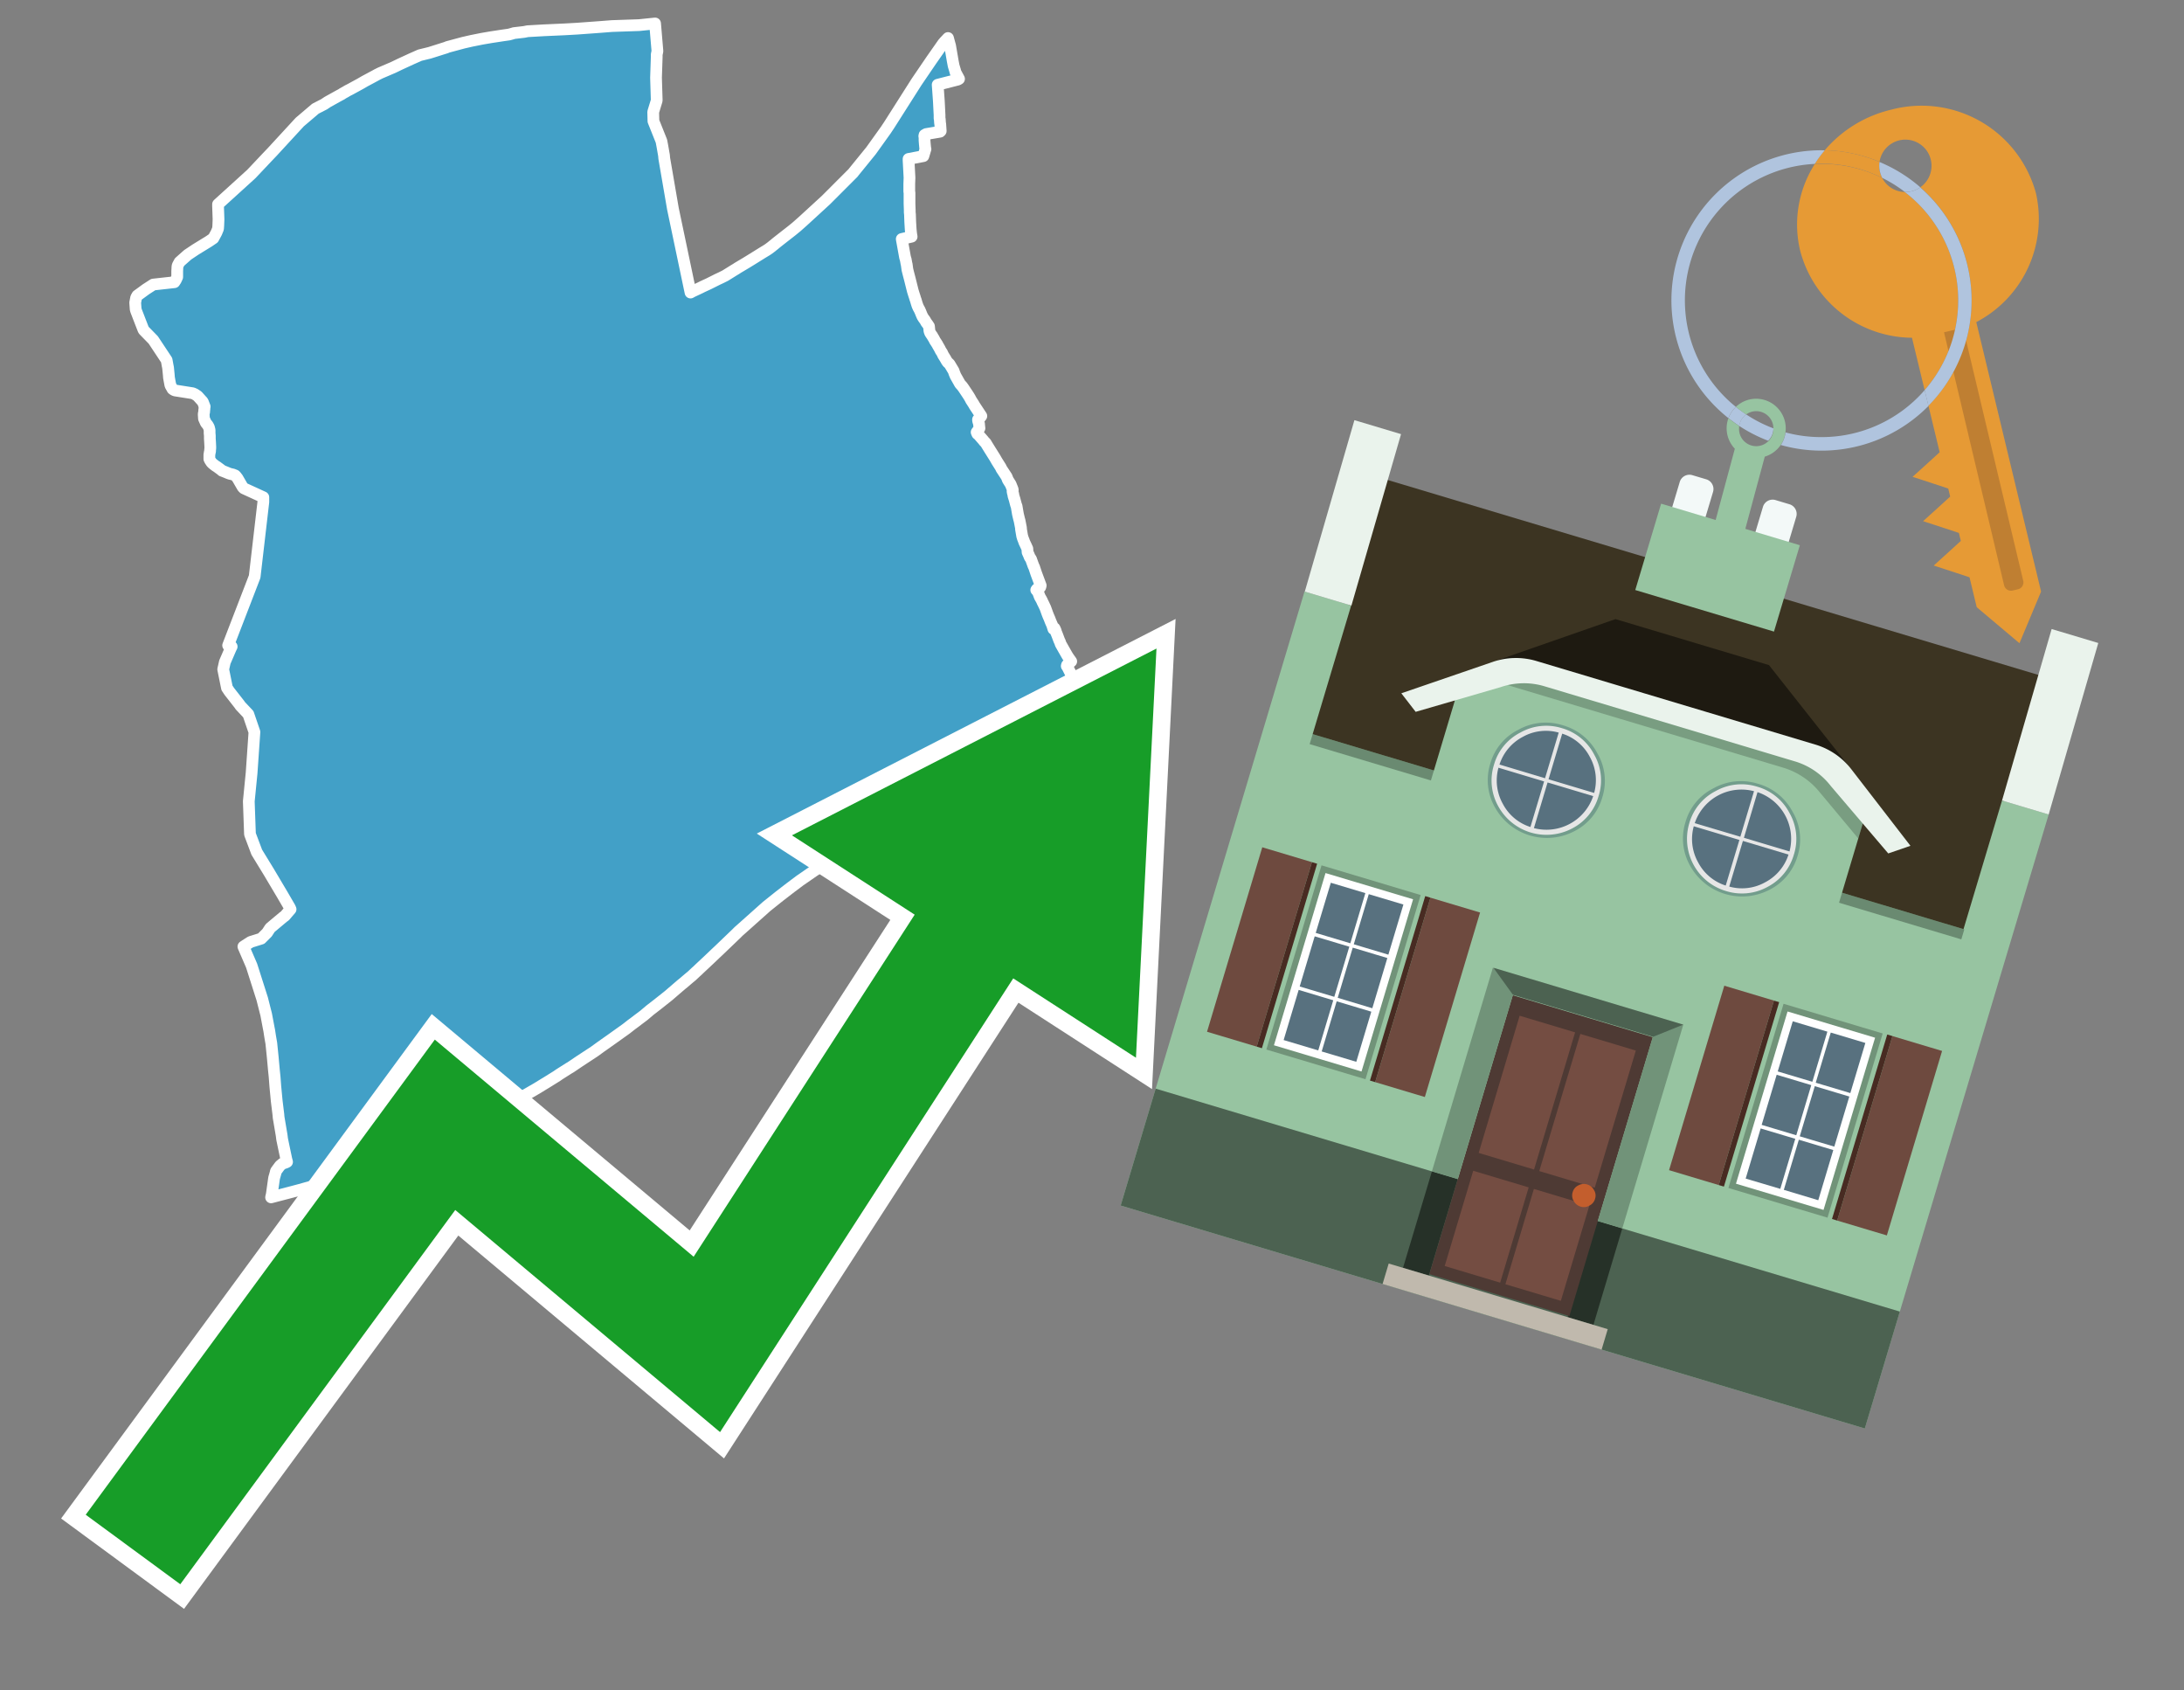 <svg id="Text" xmlns="http://www.w3.org/2000/svg" width="93.05" height="72" viewBox="0 0 93.05 72"><rect x="0" y="0" width="93.05" height="72" fill="#808080" stroke="none"/><polygon points="9.29,9.74 9.3,9.6 9.31,9.34 9.29,8.78 9.29,8.7 9.94,8.11 10.71,7.41 11.39,6.69 11.6,6.47 12.77,5.2 13.17,4.86 13.44,4.63 13.81,4.44 13.96,4.34 14.14,4.24 14.41,4.09 14.56,4.01 14.6,3.98 14.71,3.92 14.81,3.86 14.91,3.81 15.35,3.57 15.54,3.46 15.97,3.23 16.06,3.18 16.2,3.11 16.76,2.87 17.05,2.73 17.29,2.62 17.55,2.5 17.89,2.35 18.3,2.25 18.65,2.14 18.87,2.07 19,2.03 19.07,2 19.74,1.82 20.09,1.74 20.29,1.7 20.54,1.65 20.95,1.58 21.15,1.55 21.41,1.51 21.69,1.47 21.8,1.44 21.9,1.41 22.33,1.36 22.48,1.33 23.18,1.29 24.07,1.25 24.6,1.22 25.01,1.19 25.56,1.15 26.07,1.11 27.23,1.07 27.62,1.03 27.91,1 28.01,2.18 27.98,2.32 27.98,2.42 27.95,3.31 27.98,4.28 27.83,4.77 27.84,5.16 28.18,6.01 28.22,6.22 28.29,6.62 28.3,6.74 28.67,8.89 29.42,12.46 29.49,12.42 29.81,12.27 29.87,12.24 29.93,12.21 30.06,12.15 30.19,12.09 30.43,11.97 30.57,11.9 30.72,11.83 30.9,11.74 31.27,11.51 31.37,11.45 31.43,11.41 31.8,11.19 31.93,11.11 32.06,11.03 32.51,10.75 32.56,10.72 32.66,10.66 32.75,10.6 32.87,10.51 32.93,10.46 32.97,10.43 33.09,10.33 33.37,10.11 33.73,9.83 33.95,9.65 34.22,9.41 35.19,8.52 35.42,8.29 35.75,7.96 36.35,7.36 36.37,7.33 37.11,6.42 37.74,5.54 37.88,5.33 38.02,5.11 39.05,3.49 39.69,2.55 40.18,1.85 40.24,1.78 40.39,1.62 40.46,1.88 40.48,1.95 40.59,2.59 40.63,2.8 40.69,3 40.71,3.08 40.86,3.36 40.81,3.39 39.95,3.61 39.97,3.89 40,4.31 40.03,4.9 40.03,4.95 40.03,4.99 40.03,5.04 40.04,5.08 40.05,5.23 40.06,5.29 40.08,5.58 40.05,5.61 39.46,5.71 39.39,5.75 39.38,5.8 39.39,5.86 39.39,5.94 39.39,5.98 39.4,6.11 39.42,6.32 39.43,6.35 39.34,6.65 38.71,6.77 38.71,6.83 38.75,7.57 38.74,7.83 38.74,7.91 38.74,8.01 38.74,8.05 38.74,8.15 38.75,8.22 38.75,8.55 38.75,8.63 38.75,8.67 38.76,8.95 38.76,9.04 38.77,9.14 38.78,9.44 38.8,9.77 38.82,9.96 38.84,10.08 38.42,10.18 38.43,10.24 38.56,10.96 38.59,11.06 38.62,11.23 38.63,11.26 38.66,11.48 38.71,11.68 38.76,11.87 38.88,12.35 38.89,12.39 38.94,12.55 38.97,12.64 39,12.74 39.02,12.79 39.03,12.83 39.06,12.93 39.09,13.02 39.13,13.11 39.18,13.2 39.22,13.29 39.26,13.39 39.3,13.48 39.35,13.56 39.41,13.64 39.46,13.73 39.52,13.81 39.58,13.9 39.59,14 39.6,14.1 39.63,14.18 39.67,14.24 39.69,14.27 39.72,14.31 39.74,14.35 39.79,14.43 39.83,14.51 39.89,14.6 39.94,14.68 39.97,14.74 39.99,14.77 40.04,14.86 40.08,14.94 40.14,15.03 40.18,15.12 40.23,15.2 40.28,15.28 40.33,15.37 40.38,15.44 40.45,15.5 40.63,15.8 40.66,15.89 40.71,16.01 40.84,16.24 40.89,16.33 40.91,16.36 41,16.46 41.02,16.49 41.05,16.53 41.15,16.68 41.25,16.83 41.3,16.91 41.34,16.98 41.37,17.04 41.48,17.21 41.52,17.28 41.81,17.72 41.78,17.76 41.74,17.8 41.67,17.87 41.67,17.9 41.68,17.95 41.71,18.04 41.72,18.15 41.73,18.24 41.7,18.29 41.61,18.41 41.64,18.48 41.69,18.52 41.76,18.6 41.9,18.76 41.92,18.79 42,18.87 42.04,18.94 42.17,19.15 42.39,19.5 42.47,19.64 42.64,19.91 42.66,19.96 42.89,20.31 42.94,20.44 43.06,20.63 43.08,20.68 43.14,20.83 43.15,20.87 43.14,20.92 43.15,20.98 43.17,21.05 43.18,21.12 43.23,21.28 43.24,21.32 43.29,21.51 43.31,21.55 43.37,21.9 43.42,22.11 43.44,22.18 43.5,22.49 43.5,22.54 43.55,22.83 43.58,22.93 43.62,23.03 43.64,23.09 43.72,23.26 43.77,23.37 43.78,23.52 43.83,23.63 43.87,23.73 43.93,23.82 43.95,23.88 44.03,24.1 44.06,24.16 44.15,24.43 44.34,24.94 44.33,24.98 44.32,25.01 44.24,25.06 44.18,25.09 44.15,25.13 44.22,25.21 44.3,25.42 44.34,25.49 44.39,25.58 44.41,25.63 44.47,25.75 44.54,25.9 44.63,26.15 44.67,26.25 44.71,26.34 44.76,26.47 44.83,26.63 44.88,26.79 44.93,26.76 44.98,26.87 44.99,26.92 45.04,27.04 45.13,27.28 45.16,27.34 45.18,27.4 45.19,27.43 45.32,27.66 45.48,27.94 45.54,28.03 45.64,28.17 45.55,28.25 45.46,28.33 45.45,28.37 45.48,28.41 45.63,28.71 45.75,28.95 45.81,29.06 45.83,29.1 45.85,29.15 46.03,29.53 46.16,29.8 46.24,29.92 45.93,30.11 45.81,30.18 45.66,30.28 45.52,30.37 45.38,30.45 45.08,30.64 45.02,30.67 44.9,30.75 44.62,30.92 44.43,31.04 44.24,31.15 44.07,31.26 43.87,31.38 43.77,31.45 43.6,31.55 43.39,31.68 43.29,31.75 43.15,31.83 42.92,31.98 42.85,32.02 42.37,32.31 42.2,32.42 41.98,32.55 41.85,32.63 41.7,32.73 41.55,32.82 41.28,32.98 41.19,33.04 40.93,33.21 40.66,33.37 40.3,33.59 40.06,33.75 39.93,33.83 39.87,33.87 39.77,33.93 39.69,33.98 39.55,34.06 38.68,34.6 38.39,34.78 38.29,34.84 38.13,34.94 37.95,35.05 37.76,35.17 37.65,35.23 37.61,35.26 37.54,35.3 37.23,35.5 37.1,35.58 36.83,35.75 36.55,35.93 36.47,35.98 35.53,36.55 35.07,36.84 34.67,37.1 34.41,37.28 34.15,37.46 34.09,37.5 33.69,37.8 33.21,38.17 32.66,38.61 31.55,39.6 31.47,39.67 31.37,39.77 30.64,40.47 30.48,40.62 30.26,40.83 29.78,41.28 29.74,41.32 29.64,41.41 29.47,41.57 29.36,41.66 29.09,41.89 29.05,41.92 28.84,42.1 28.48,42.41 28.19,42.64 28,42.79 27.69,43.03 27.43,43.25 27.39,43.28 27.19,43.43 27.06,43.53 26.91,43.64 26.68,43.82 26.05,44.27 25.61,44.58 25.32,44.79 25,45 24.68,45.21 24.31,45.46 24.24,45.5 23.83,45.76 23.73,45.83 23.28,46.11 23.18,46.17 22.87,46.36 22.42,46.62 22.13,46.79 21.6,47.09 21.03,47.4 20.43,47.72 19.78,48.04 19.59,48.14 18.99,48.42 18.23,48.77 17.89,48.91 17.74,48.97 17.38,49.12 17.2,49.19 16.57,49.43 15.72,49.75 14.79,50.08 14.2,50.28 14.09,50.31 13.83,50.39 13.27,50.54 12.77,50.68 12.62,50.72 12.47,50.76 11.55,51 11.58,50.87 11.67,50.23 11.68,50.17 11.74,49.96 11.75,49.91 11.76,49.88 11.93,49.65 12.04,49.56 12.17,49.52 12.23,49.49 12.2,49.38 12.08,48.81 12.02,48.52 12,48.36 11.87,47.59 11.86,47.47 11.79,46.9 11.73,46.27 11.7,45.87 11.67,45.58 11.62,45.03 11.56,44.44 11.51,44.15 11.49,44.02 11.47,43.89 11.45,43.79 11.34,43.21 11.17,42.54 11.16,42.51 10.72,41.13 10.37,40.32 10.46,40.26 10.68,40.12 11.13,39.98 11.38,39.73 11.49,39.56 11.52,39.52 12.07,39.06 12.14,39.01 12.25,38.88 12.38,38.73 12.35,38.66 12.03,38.11 11.46,37.15 10.94,36.3 10.65,35.53 10.6,34.13 10.72,32.92 10.84,31.18 10.58,30.42 10.24,30.06 10.2,30 9.77,29.45 9.67,29.3 9.51,28.51 9.58,28.2 9.83,27.62 9.87,27.54 9.72,27.49 10.85,24.56 11.22,21.38 11.22,21.18 10.39,20.8 10.34,20.75 10.12,20.37 10.05,20.28 10.02,20.25 9.92,20.21 9.79,20.18 9.71,20.15 9.64,20.12 9.54,20.08 9.46,20.05 9.43,20.02 9.24,19.88 9.19,19.85 9.15,19.82 9.11,19.79 9.05,19.74 9.01,19.7 8.95,19.61 8.92,19.55 8.92,19.42 8.92,19.37 8.93,19.32 8.93,19.29 8.95,19.23 8.95,19.19 8.96,19.08 8.96,19.03 8.95,18.83 8.94,18.68 8.94,18.64 8.94,18.56 8.93,18.45 8.93,18.37 8.93,18.32 8.9,18.2 8.85,18.11 8.77,18.01 8.69,17.83 8.68,17.67 8.68,17.63 8.69,17.58 8.7,17.53 8.7,17.48 8.71,17.42 8.71,17.37 8.72,17.32 8.65,17.14 8.63,17.1 8.6,17.07 8.42,16.87 8.3,16.79 8.21,16.75 7.45,16.63 7.39,16.6 7.35,16.57 7.26,16.41 7.22,16.2 7.21,16.14 7.2,16.09 7.19,15.96 7.16,15.66 7.14,15.56 7.1,15.34 6.53,14.48 6.13,14.07 6.11,14.04 5.97,13.68 5.8,13.24 5.78,13.17 5.76,12.89 5.8,12.68 5.85,12.59 6.22,12.32 6.53,12.12 7.43,12.02 7.49,11.93 7.55,11.8 7.55,11.59 7.55,11.55 7.56,11.36 7.57,11.31 7.65,11.16 7.92,10.92 8,10.85 8.33,10.63 8.9,10.28 9.09,10.15 9.22,9.91 " fill="#42a0c7" stroke="#fff" stroke-linejoin="round" stroke-width="0.5"/><polygon points="49.272 27.624 33.741 35.58 38.97 38.959 29.553 53.529 18.525 44.281 3.652 64.518 7.681 67.479 19.396 51.538 30.678 60.999 43.169 41.673 48.398 45.053 49.272 27.624" fill="none" stroke="#fff" stroke-miterlimit="10" stroke-width="1.5"/><polygon points="49.272 27.624 33.741 35.58 38.97 38.959 29.553 53.529 18.525 44.281 3.652 64.518 7.681 67.479 19.396 51.538 30.678 60.999 43.169 41.673 48.398 45.053 49.272 27.624" fill="#179d28"/><path d="M80.19,7.577a1.16,1.16,0,0,1-.094-.251,1.114,1.114,0,0,1-.018-.429A6.367,6.367,0,0,0,77.743,6.4a5.269,5.269,0,0,0-.423.577c.1,0,.192-.007.288-.007A5.794,5.794,0,0,1,80.19,7.577Z" fill="#e69a35"/><path d="M77.608,6.4A6.394,6.394,0,0,0,73.64,17.81a1.26,1.26,0,0,1,.317-.48A5.821,5.821,0,0,1,77.32,6.981a5.269,5.269,0,0,1,.423-.577Z" fill="#b0c4de"/><path d="M84.2,13.72a4.962,4.962,0,0,0,2.545-5.48,5.047,5.047,0,0,0-6.179-3.566A5.322,5.322,0,0,0,77.743,6.4a6.367,6.367,0,0,1,2.335.493,1.114,1.114,0,1,1,1.736,1.084,6.392,6.392,0,0,1,.347,9.3l.479,1.985-.438.4-.716.648.92.3.6.2.082.341-.438.4-.716.648.92.3.605.2.082.341-.438.4-.716.649.92.3.605.2.307,1.274,1.821,1.534.921-2.2Z" fill="#e69a35"/><path d="M81.154,8.179a1.115,1.115,0,0,1-.964-.6,5.794,5.794,0,0,0-2.582-.6c-.1,0-.192,0-.288.007a4.783,4.783,0,0,0-.625,3.685,4.962,4.962,0,0,0,4.765,3.715L82,16.617a5.82,5.82,0,0,0-.846-8.438Z" fill="#e69a35"/><path d="M74.1,18.142a6.386,6.386,0,0,0,1.232.63.73.73,0,0,0,.224-.527h0a5.783,5.783,0,0,1-1.159-.593A.733.733,0,0,0,74.1,18.142Z" fill="#b0c4de"/><path d="M74.4,17.652q-.228-.152-.44-.322a1.26,1.26,0,0,0-.317.48c.148.117.3.228.46.332A.733.733,0,0,1,74.4,17.652Z" fill="#b0c4de"/><path d="M74.824,16.984a1.257,1.257,0,0,0-.867.346c.141.114.288.222.44.322a.731.731,0,0,1,1.159.593h0a.732.732,0,1,1-1.463,0,.7.7,0,0,1,.007-.1c-.158-.1-.312-.215-.46-.332a1.258,1.258,0,0,0,.273,1.3l-.979,3.635,1.275.341.98-3.639a1.266,1.266,0,0,0,.681-.5,1.249,1.249,0,0,0,.2-.538,1.328,1.328,0,0,0,.012-.168A1.262,1.262,0,0,0,74.824,16.984Z" fill="#97c4a1"/><path d="M85.974,25.1l-.226.053a.3.3,0,0,1-.362-.223l-2.56-10.777.81-.193L86.2,24.736A.3.3,0,0,1,85.974,25.1Z" fill="#bf7f32"/><path d="M80.1,7.326a1.16,1.16,0,0,0,.094.251,5.833,5.833,0,0,1,.964.6,1.137,1.137,0,0,0,.287-.031,1.108,1.108,0,0,0,.373-.167A6.371,6.371,0,0,0,80.078,6.9,1.114,1.114,0,0,0,80.1,7.326Z" fill="#b0c4de"/><path d="M77.608,18.618a5.836,5.836,0,0,1-1.534-.2,1.24,1.24,0,0,1-.2.537,6.4,6.4,0,0,0,6.291-1.666L82,16.617A5.807,5.807,0,0,1,77.608,18.618Z" fill="#b0c4de"/><path d="M81.814,7.981a1.108,1.108,0,0,1-.373.167,1.137,1.137,0,0,1-.287.031A5.82,5.82,0,0,1,82,16.617l.161.667a6.392,6.392,0,0,0-.347-9.3Z" fill="#b0c4de"/><polygon points="83.79 39.753 55.78 31.364 58.988 20.404 86.964 28.783 83.79 39.753 83.79 39.753" fill="#3c3422" fill-rule="evenodd"/><polygon points="81.705 53.32 87.284 34.692 85.297 34.097 83.656 39.575 55.926 31.269 57.567 25.791 55.579 25.196 47.746 51.348 79.451 60.844 81.705 53.32" fill="#97c4a1" fill-rule="evenodd"/><rect x="69.522" y="21.148" width="0.444" height="28.983" transform="translate(15.592 92.226) rotate(-73.326)" opacity="0.3"/><polygon points="87.284 34.692 85.297 34.097 87.411 26.793 89.398 27.388 87.284 34.692 87.284 34.692" fill="#eaf3ec" fill-rule="evenodd"/><polygon points="57.578 25.794 55.591 25.199 57.705 17.896 59.692 18.491 57.578 25.794 57.578 25.794" fill="#eaf3ec" fill-rule="evenodd"/><polygon points="79.451 60.844 80.943 55.865 49.238 46.369 47.747 51.348 79.451 60.844 79.451 60.844" fill="#4c6251" fill-rule="evenodd"/><path d="M71.566,20.528l-.522,1.743,1.418.425.523-1.744a.432.432,0,0,0-.289-.536l-.593-.177A.431.431,0,0,0,71.566,20.528Z" fill="#f3f9f8" fill-rule="evenodd"/><path d="M75.111,21.589l-.522,1.743,1.418.425.522-1.743a.43.43,0,0,0-.289-.536l-.593-.178A.43.43,0,0,0,75.111,21.589Z" fill="#f3f9f8" fill-rule="evenodd"/><polygon points="75.368 28.329 68.829 26.37 63.807 28.121 78.733 32.591 75.368 28.329" fill="#1e1a11"/><polygon points="78.248 32.422 64.442 28.287 62.236 28.998 60.064 36.247 77.453 41.455 79.651 34.116 78.248 32.422" fill="#97c4a1"/><path d="M77.74,32.516S65.088,28.725,65,28.7l-.938.43,11.892,3.562a3.175,3.175,0,0,1,1.532,1l1.685,2.02.327-1.09Z" fill-rule="evenodd" opacity="0.2"/><path d="M77.35,31.716,65.458,28.154a3.041,3.041,0,0,0-1.854.037l-3.9,1.339.611.79,3.626-1.054a3.045,3.045,0,0,1,1.855-.037l10.673,3.2A3.028,3.028,0,0,1,78,33.477l2.45,2.874.945-.325-2.518-3.26A3.036,3.036,0,0,0,77.35,31.716Z" fill="#eaf3ec"/><polygon points="76.683 23.223 70.773 21.453 69.671 25.132 75.581 26.902 76.683 23.223 76.683 23.223" fill="#97c4a1" fill-rule="evenodd"/><g id="Symbol_9_0_Layer2_0_MEMBER_8_MEMBER_21_MEMBER_0_FILL" data-name="Symbol 9 0 Layer2 0 MEMBER 8 MEMBER 21 MEMBER 0 FILL"><path d="M66.584,30.892a2.39,2.39,0,0,0-1.891.189,2.317,2.317,0,0,0-1.2,1.448A2.345,2.345,0,0,0,63.7,34.4a2.528,2.528,0,0,0,3.367,1.008,2.339,2.339,0,0,0,1.2-1.447,2.313,2.313,0,0,0-.208-1.87A2.394,2.394,0,0,0,66.584,30.892Z" fill="#729d8c"/></g><g id="Symbol_9_0_Layer2_0_MEMBER_8_MEMBER_21_MEMBER_1_FILL" data-name="Symbol 9 0 Layer2 0 MEMBER 8 MEMBER 21 MEMBER 1 FILL"><path d="M66.547,31.016a2.241,2.241,0,0,0-1.769.185,2.213,2.213,0,0,0-1.127,1.376,2.239,2.239,0,0,0,.185,1.768,2.341,2.341,0,0,0,3.145.942,2.234,2.234,0,0,0,1.126-1.376,2.207,2.207,0,0,0-.185-1.768A2.237,2.237,0,0,0,66.547,31.016Z" fill="#e6e6e6"/></g><g id="Symbol_9_0_Layer2_0_MEMBER_8_MEMBER_21_MEMBER_2_MEMBER_0_FILL" data-name="Symbol 9 0 Layer2 0 MEMBER 8 MEMBER 21 MEMBER 2 MEMBER 0 FILL"><path d="M65.787,33.284,63.843,32.7a2.036,2.036,0,0,0,.186,1.539,2.015,2.015,0,0,0,1.175.986Z" fill="#58717f"/></g><g id="Symbol_9_0_Layer2_0_MEMBER_8_MEMBER_21_MEMBER_2_MEMBER_1_FILL" data-name="Symbol 9 0 Layer2 0 MEMBER 8 MEMBER 21 MEMBER 2 MEMBER 1 FILL"><path d="M65.827,33.148l.582-1.944a2.01,2.01,0,0,0-1.523.178,2.037,2.037,0,0,0-1,1.183Z" fill="#58717f"/></g><g id="Symbol_9_0_Layer2_0_MEMBER_8_MEMBER_21_MEMBER_2_MEMBER_2_FILL" data-name="Symbol 9 0 Layer2 0 MEMBER 8 MEMBER 21 MEMBER 2 MEMBER 2 FILL"><path d="M67.878,33.91l-1.943-.582-.582,1.944a2.1,2.1,0,0,0,2.525-1.362Z" fill="#58717f"/></g><g id="Symbol_9_0_Layer2_0_MEMBER_8_MEMBER_21_MEMBER_2_MEMBER_3_FILL" data-name="Symbol 9 0 Layer2 0 MEMBER 8 MEMBER 21 MEMBER 2 MEMBER 3 FILL"><path d="M66.558,31.249l-.582,1.943,1.943.582a2.031,2.031,0,0,0-.186-1.539A2.009,2.009,0,0,0,66.558,31.249Z" fill="#58717f"/></g><g id="Symbol_9_0_Layer2_0_MEMBER_8_MEMBER_21_MEMBER_0_FILL-2" data-name="Symbol 9 0 Layer2 0 MEMBER 8 MEMBER 21 MEMBER 0 FILL"><path d="M74.9,33.384a2.4,2.4,0,0,0-1.891.189,2.316,2.316,0,0,0-1.2,1.448,2.341,2.341,0,0,0,.209,1.87A2.527,2.527,0,0,0,75.387,37.9a2.345,2.345,0,0,0,1.2-1.447,2.314,2.314,0,0,0-.209-1.87A2.389,2.389,0,0,0,74.9,33.384Z" fill="#729d8c"/></g><g id="Symbol_9_0_Layer2_0_MEMBER_8_MEMBER_21_MEMBER_1_FILL-2" data-name="Symbol 9 0 Layer2 0 MEMBER 8 MEMBER 21 MEMBER 1 FILL"><path d="M74.867,33.508a2.239,2.239,0,0,0-1.768.185,2.21,2.21,0,0,0-1.127,1.376,2.316,2.316,0,0,0,1.564,2.883,2.261,2.261,0,0,0,1.765-.173A2.237,2.237,0,0,0,76.428,36.4a2.209,2.209,0,0,0-.185-1.769A2.239,2.239,0,0,0,74.867,33.508Z" fill="#e6e6e6"/></g><g id="Symbol_9_0_Layer2_0_MEMBER_8_MEMBER_21_MEMBER_2_MEMBER_0_FILL-2" data-name="Symbol 9 0 Layer2 0 MEMBER 8 MEMBER 21 MEMBER 2 MEMBER 0 FILL"><path d="M74.107,35.776l-1.943-.582a2.031,2.031,0,0,0,.186,1.539,2.009,2.009,0,0,0,1.175.986Z" fill="#58717f"/></g><g id="Symbol_9_0_Layer2_0_MEMBER_8_MEMBER_21_MEMBER_2_MEMBER_1_FILL-2" data-name="Symbol 9 0 Layer2 0 MEMBER 8 MEMBER 21 MEMBER 2 MEMBER 1 FILL"><path d="M74.148,35.64,74.73,33.7a2.1,2.1,0,0,0-2.525,1.362Z" fill="#58717f"/></g><g id="Symbol_9_0_Layer2_0_MEMBER_8_MEMBER_21_MEMBER_2_MEMBER_2_FILL-2" data-name="Symbol 9 0 Layer2 0 MEMBER 8 MEMBER 21 MEMBER 2 MEMBER 2 FILL"><path d="M76.2,36.4l-1.943-.582-.582,1.944a2.015,2.015,0,0,0,1.523-.178A2.036,2.036,0,0,0,76.2,36.4Z" fill="#58717f"/></g><g id="Symbol_9_0_Layer2_0_MEMBER_8_MEMBER_21_MEMBER_2_MEMBER_3_FILL-2" data-name="Symbol 9 0 Layer2 0 MEMBER 8 MEMBER 21 MEMBER 2 MEMBER 3 FILL"><path d="M74.879,33.741,74.3,35.684l1.943.582a2.1,2.1,0,0,0-1.361-2.525Z" fill="#58717f"/></g><polygon points="51.426 43.946 53.542 44.58 55.896 36.723 53.78 36.089 51.426 43.946 51.426 43.946" fill="#6e4a3f" fill-rule="evenodd"/><polygon points="53.542 44.58 53.764 44.647 56.117 36.789 55.896 36.723 53.542 44.58 53.542 44.58" fill="#482b22" fill-rule="evenodd"/><polygon points="60.706 46.726 58.59 46.092 60.943 38.235 63.059 38.868 60.706 46.726 60.706 46.726" fill="#6e4a3f" fill-rule="evenodd"/><polygon points="58.59 46.092 58.368 46.026 60.722 38.168 60.943 38.235 58.59 46.092 58.59 46.092" fill="#482b22" fill-rule="evenodd"/><rect x="53.146" y="39.209" width="8.19" height="4.408" transform="translate(1.145 84.365) rotate(-73.326)" fill="#719379"/><polygon points="60.205 38.304 56.474 37.187 54.277 44.522 58.008 45.639 60.205 38.304 60.205 38.304" fill="#fff" fill-rule="evenodd"/><path d="M59.792,38.527l-.64,2.136-1.474-.442.639-2.135,1.475.441Zm-1.621-.485-.64,2.136-1.474-.442L56.7,37.6l1.474.442Zm-2.158,1.84,1.475.441-.64,2.136-1.474-.441.639-2.136Zm-.683,2.282,1.474.441-.639,2.136L54.69,44.3l.64-2.135Zm.981,2.621.639-2.136,1.475.442-.64,2.135-1.474-.441Zm2.158-1.84L56.994,42.5l.64-2.136,1.474.442-.639,2.136Z" fill="#58717f" fill-rule="evenodd"/><polygon points="80.39 52.621 78.274 51.988 80.628 44.13 82.743 44.764 80.39 52.621 80.39 52.621" fill="#6e4a3f" fill-rule="evenodd"/><polygon points="78.274 51.988 78.053 51.921 80.406 44.064 80.628 44.13 78.274 51.988 78.274 51.988" fill="#482b22" fill-rule="evenodd"/><polygon points="71.111 49.842 73.227 50.476 75.58 42.619 73.464 41.985 71.111 49.842 71.111 49.842" fill="#6e4a3f" fill-rule="evenodd"/><polygon points="73.227 50.476 73.448 50.542 75.802 42.685 75.58 42.619 73.227 50.476 73.227 50.476" fill="#482b22" fill-rule="evenodd"/><rect x="72.83" y="45.105" width="8.19" height="4.408" transform="translate(9.534 107.426) rotate(-73.326)" fill="#719379"/><polygon points="76.159 43.083 79.889 44.2 77.692 51.535 73.962 50.418 76.159 43.083 76.159 43.083" fill="#fff" fill-rule="evenodd"/><path d="M76.381,43.5l1.475.442-.64,2.135-1.475-.441.64-2.136ZM78,43.981l1.474.442-.64,2.136-1.474-.442L78,43.981Zm.791,2.724-.64,2.135L76.679,48.4l.64-2.136,1.474.442Zm-.684,2.282-.639,2.135L76,50.68l.64-2.135,1.474.442Zm-2.26,1.65L74.375,50.2l.639-2.135,1.475.441-.64,2.136Zm-.791-2.724.64-2.135,1.474.441-.639,2.136-1.475-.442Z" fill="#58717f" fill-rule="evenodd"/><polygon points="67.888 56.431 69.118 52.323 68.019 51.994 66.789 56.102 67.888 56.431 67.888 56.431" fill="#263128" fill-rule="evenodd"/><polygon points="60.877 54.331 62.108 50.223 61.007 49.894 59.776 54.002 60.877 54.331 60.877 54.331" fill="#263128" fill-rule="evenodd"/><g id="Symbol_9_0_Layer2_0_MEMBER_8_MEMBER_12_MEMBER_0_FILL" data-name="Symbol 9 0 Layer2 0 MEMBER 8 MEMBER 12 MEMBER 0 FILL"><path d="M70.418,44.178l-5.965-1.786L60.9,54.27l5.964,1.786Z" fill="#4e3a34"/></g><g id="Symbol_9_0_Layer2_0_MEMBER_8_MEMBER_12_MEMBER_1_MEMBER_0_FILL" data-name="Symbol 9 0 Layer2 0 MEMBER 8 MEMBER 12 MEMBER 1 MEMBER 0 FILL"><path d="M65.358,49.815l1.75-5.843-2.363-.708L63,49.107Z" fill="#744d42"/></g><g id="Symbol_9_0_Layer2_0_MEMBER_8_MEMBER_12_MEMBER_1_MEMBER_1_FILL" data-name="Symbol 9 0 Layer2 0 MEMBER 8 MEMBER 12 MEMBER 1 MEMBER 1 FILL"><path d="M67.331,44.039l-1.75,5.842,2.364.708,1.75-5.842Z" fill="#744d42"/></g><g id="Symbol_9_0_Layer2_0_MEMBER_8_MEMBER_12_MEMBER_2_MEMBER_0_FILL" data-name="Symbol 9 0 Layer2 0 MEMBER 8 MEMBER 12 MEMBER 2 MEMBER 0 FILL"><path d="M63.915,54.633l1.215-4.058-2.363-.707-1.215,4.057Z" fill="#744d42"/></g><g id="Symbol_9_0_Layer2_0_MEMBER_8_MEMBER_12_MEMBER_2_MEMBER_1_FILL" data-name="Symbol 9 0 Layer2 0 MEMBER 8 MEMBER 12 MEMBER 2 MEMBER 1 FILL"><path d="M66.5,55.407l1.215-4.057-2.363-.708L64.138,54.7Z" fill="#744d42"/></g><g id="Symbol_9_0_Layer2_0_MEMBER_8_MEMBER_13_FILL" data-name="Symbol 9 0 Layer2 0 MEMBER 8 MEMBER 13 FILL"><path d="M67.959,51.058a.439.439,0,0,0-.045-.367.487.487,0,0,0-.669-.2.445.445,0,0,0-.239.282.457.457,0,0,0,.041.378.481.481,0,0,0,.293.242.459.459,0,0,0,.377-.042A.453.453,0,0,0,67.959,51.058Z" fill="#c35e2d"/></g><g id="Symbol_9_0_Layer2_0_MEMBER_8_MEMBER_14_FILL" data-name="Symbol 9 0 Layer2 0 MEMBER 8 MEMBER 14 FILL"><path d="M64.557,42.047l-.951-.833-2.6,8.68,1.1.329Z" fill="#719379"/></g><g id="Symbol_9_0_Layer2_0_MEMBER_8_MEMBER_15_FILL" data-name="Symbol 9 0 Layer2 0 MEMBER 8 MEMBER 15 FILL"><path d="M71.718,43.643l-1.2.19L68.072,52.01l1.046.313Z" fill="#719379"/></g><g id="Symbol_9_0_Layer2_0_MEMBER_8_MEMBER_16_FILL" data-name="Symbol 9 0 Layer2 0 MEMBER 8 MEMBER 16 FILL"><path d="M63.627,41.22l.836,1.156,5.961,1.786,1.294-.519Z" fill="#4c6251"/></g><polygon points="58.905 54.69 59.166 53.819 68.498 56.614 68.237 57.485 58.905 54.69 58.905 54.69" fill="#c0b9ad" fill-rule="evenodd"/></svg>